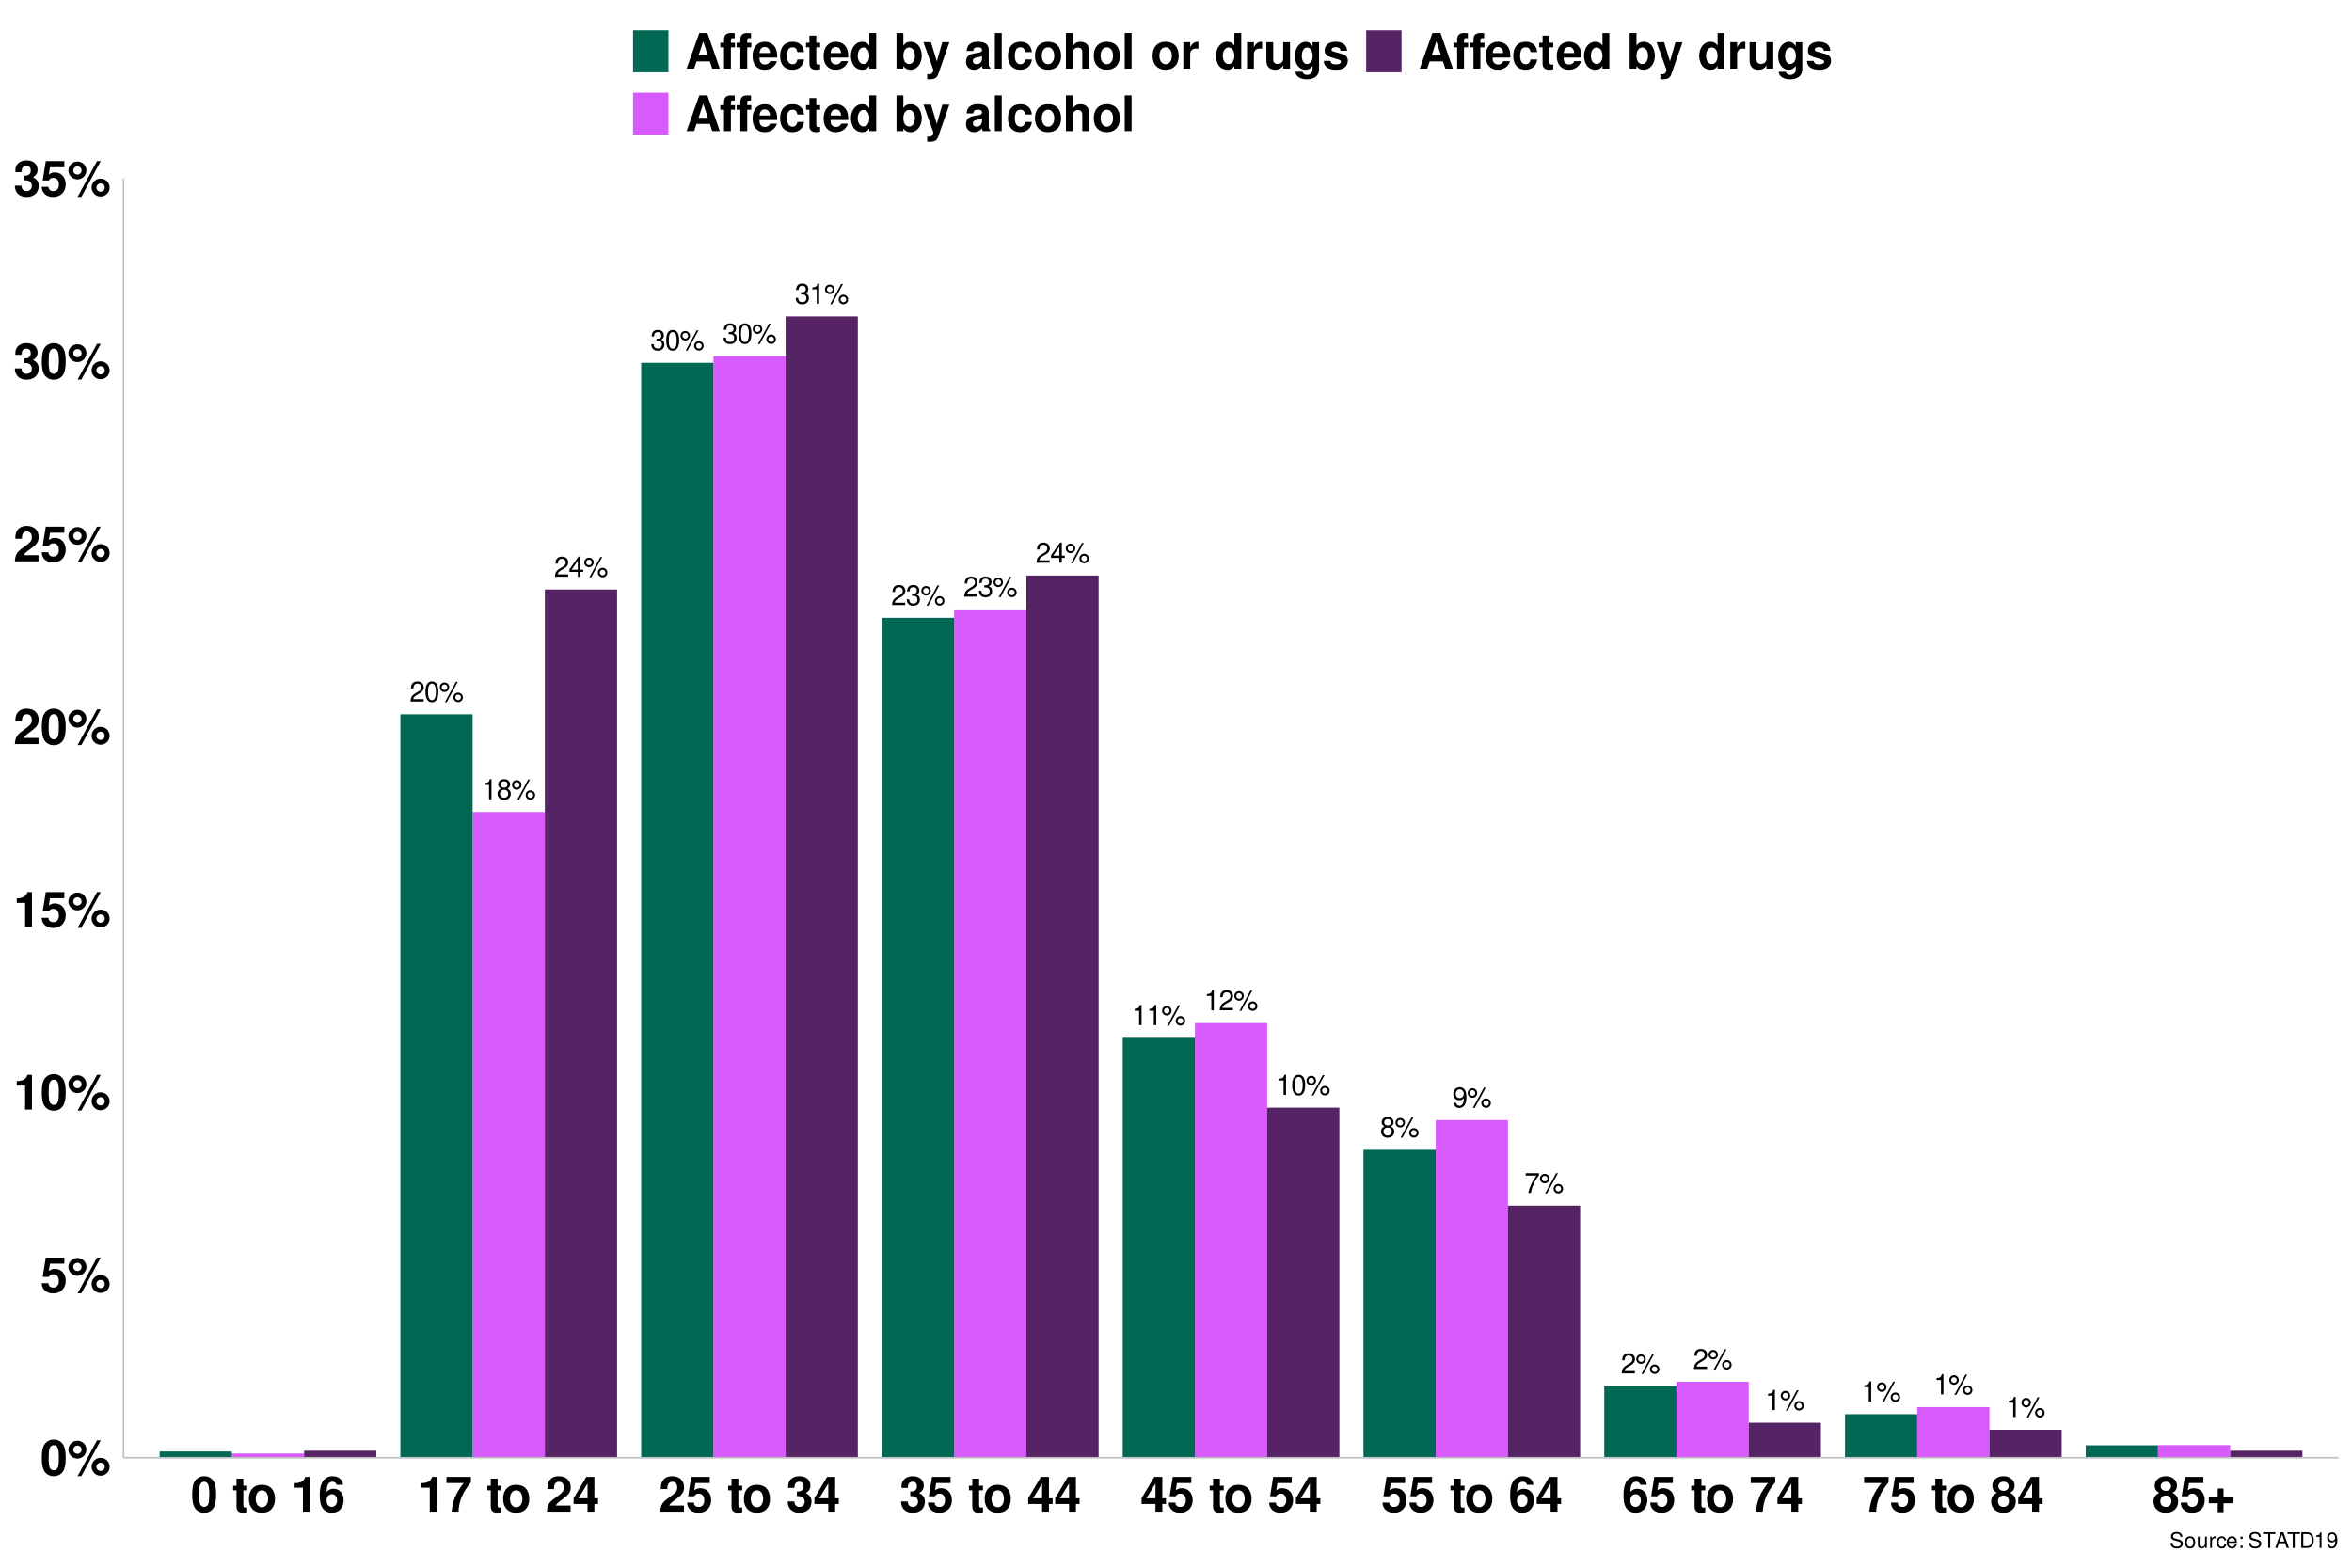 <?xml version="1.0" encoding="UTF-8"?>
<svg xmlns="http://www.w3.org/2000/svg" xmlns:xlink="http://www.w3.org/1999/xlink" width="960pt" height="640pt" viewBox="0 0 960 640" version="1.1">
<defs>
<g>
<symbol overflow="visible" id="glyph0-0">
<path style="stroke:none;" d=""/>
</symbol>
<symbol overflow="visible" id="glyph0-1">
<path style="stroke:none;" d="M 2.953 -5.859 L 2.953 0 L 3.953 0 L 3.953 -8.219 L 3.281 -8.219 C 2.938 -6.969 2.703 -6.797 1.156 -6.594 L 1.156 -5.859 Z M 2.953 -5.859 "/>
</symbol>
<symbol overflow="visible" id="glyph0-2">
<path style="stroke:none;" d="M 4.453 -4.328 C 5.297 -4.844 5.547 -5.25 5.547 -6.031 C 5.547 -7.328 4.562 -8.219 3.125 -8.219 C 1.703 -8.219 0.703 -7.328 0.703 -6.047 C 0.703 -5.25 0.969 -4.859 1.797 -4.328 C 0.875 -3.875 0.422 -3.203 0.422 -2.281 C 0.422 -0.781 1.531 0.266 3.125 0.266 C 4.719 0.266 5.828 -0.781 5.828 -2.281 C 5.828 -3.203 5.375 -3.875 4.453 -4.328 Z M 3.125 -7.344 C 3.984 -7.344 4.531 -6.828 4.531 -6 C 4.531 -5.234 3.969 -4.719 3.125 -4.719 C 2.281 -4.719 1.734 -5.234 1.734 -6.031 C 1.734 -6.828 2.281 -7.344 3.125 -7.344 Z M 3.125 -3.875 C 4.125 -3.875 4.812 -3.219 4.812 -2.266 C 4.812 -1.281 4.141 -0.625 3.109 -0.625 C 2.125 -0.625 1.438 -1.297 1.438 -2.25 C 1.438 -3.234 2.109 -3.875 3.125 -3.875 Z M 3.125 -3.875 "/>
</symbol>
<symbol overflow="visible" id="glyph0-3">
<path style="stroke:none;" d="M 2.266 -7.797 C 1.188 -7.797 0.328 -6.922 0.328 -5.844 C 0.328 -4.781 1.188 -3.906 2.281 -3.906 C 3.328 -3.906 4.203 -4.781 4.203 -5.828 C 4.203 -6.922 3.359 -7.797 2.266 -7.797 Z M 2.266 -7 C 2.906 -7 3.422 -6.484 3.422 -5.828 C 3.422 -5.203 2.906 -4.703 2.281 -4.703 C 1.641 -4.703 1.109 -5.203 1.109 -5.844 C 1.109 -6.484 1.625 -7 2.266 -7 Z M 6.922 -8.062 L 2.438 0.234 L 3.188 0.234 L 7.672 -8.062 Z M 7.828 -3.656 C 6.75 -3.656 5.891 -2.797 5.891 -1.734 C 5.891 -0.641 6.75 0.219 7.844 0.219 C 8.891 0.219 9.766 -0.641 9.766 -1.703 C 9.766 -2.797 8.922 -3.656 7.828 -3.656 Z M 7.828 -2.859 C 8.469 -2.859 8.984 -2.359 8.984 -1.703 C 8.984 -1.094 8.469 -0.578 7.844 -0.578 C 7.188 -0.578 6.672 -1.094 6.672 -1.734 C 6.672 -2.359 7.188 -2.859 7.828 -2.859 Z M 7.828 -2.859 "/>
</symbol>
<symbol overflow="visible" id="glyph0-4">
<path style="stroke:none;" d="M 5.75 -0.984 L 1.516 -0.984 C 1.609 -1.672 1.984 -2.109 2.969 -2.703 L 4.109 -3.344 C 5.234 -3.969 5.812 -4.812 5.812 -5.828 C 5.812 -6.5 5.547 -7.141 5.062 -7.594 C 4.578 -8.016 4 -8.219 3.234 -8.219 C 2.203 -8.219 1.438 -7.859 1 -7.156 C 0.719 -6.719 0.594 -6.203 0.562 -5.375 L 1.562 -5.375 C 1.609 -5.938 1.672 -6.266 1.812 -6.547 C 2.062 -7.047 2.594 -7.344 3.203 -7.344 C 4.109 -7.344 4.781 -6.688 4.781 -5.797 C 4.781 -5.141 4.406 -4.578 3.703 -4.156 L 2.656 -3.547 C 0.969 -2.578 0.484 -1.812 0.391 -0.016 L 5.75 -0.016 Z M 5.75 -0.984 "/>
</symbol>
<symbol overflow="visible" id="glyph0-5">
<path style="stroke:none;" d="M 3.719 -1.984 L 3.719 0 L 4.719 0 L 4.719 -1.984 L 5.922 -1.984 L 5.922 -2.891 L 4.719 -2.891 L 4.719 -8.219 L 3.984 -8.219 L 0.312 -3.047 L 0.312 -1.984 Z M 3.719 -2.891 L 1.188 -2.891 L 3.719 -6.516 Z M 3.719 -2.891 "/>
</symbol>
<symbol overflow="visible" id="glyph0-6">
<path style="stroke:none;" d="M 3.125 -8.219 C 2.375 -8.219 1.688 -7.891 1.281 -7.328 C 0.75 -6.594 0.484 -5.5 0.484 -3.984 C 0.484 -1.203 1.406 0.266 3.125 0.266 C 4.828 0.266 5.766 -1.203 5.766 -3.906 C 5.766 -5.5 5.516 -6.578 4.984 -7.328 C 4.562 -7.891 3.891 -8.219 3.125 -8.219 Z M 3.125 -7.344 C 4.203 -7.344 4.75 -6.234 4.75 -4 C 4.75 -1.656 4.219 -0.562 3.109 -0.562 C 2.047 -0.562 1.516 -1.703 1.516 -3.969 C 1.516 -6.234 2.047 -7.344 3.125 -7.344 Z M 3.125 -7.344 "/>
</symbol>
<symbol overflow="visible" id="glyph0-7">
<path style="stroke:none;" d="M 2.516 -3.781 L 3.062 -3.781 C 4.156 -3.781 4.734 -3.281 4.734 -2.281 C 4.734 -1.25 4.109 -0.625 3.078 -0.625 C 1.969 -0.625 1.438 -1.188 1.359 -2.391 L 0.359 -2.391 C 0.406 -1.734 0.516 -1.297 0.719 -0.938 C 1.141 -0.141 1.922 0.266 3.031 0.266 C 4.688 0.266 5.75 -0.734 5.75 -2.297 C 5.75 -3.344 5.359 -3.906 4.391 -4.25 C 5.141 -4.562 5.516 -5.125 5.516 -5.953 C 5.516 -7.375 4.594 -8.219 3.062 -8.219 C 1.438 -8.219 0.562 -7.312 0.531 -5.578 L 1.531 -5.578 C 1.547 -6.078 1.594 -6.359 1.719 -6.609 C 1.938 -7.078 2.453 -7.344 3.078 -7.344 C 3.953 -7.344 4.5 -6.812 4.5 -5.922 C 4.5 -5.344 4.281 -5 3.844 -4.797 C 3.578 -4.688 3.203 -4.641 2.516 -4.625 Z M 2.516 -3.781 "/>
</symbol>
<symbol overflow="visible" id="glyph0-8">
<path style="stroke:none;" d="M 0.609 -1.875 C 0.797 -0.531 1.656 0.266 2.891 0.266 C 3.781 0.266 4.578 -0.172 5.062 -0.906 C 5.562 -1.719 5.797 -2.719 5.797 -4.203 C 5.797 -5.594 5.578 -6.469 5.109 -7.203 C 4.656 -7.875 3.953 -8.219 3.078 -8.219 C 1.531 -8.219 0.438 -7.078 0.438 -5.484 C 0.438 -3.969 1.453 -2.906 2.906 -2.906 C 3.672 -2.906 4.25 -3.172 4.75 -3.797 C 4.75 -1.75 4.109 -0.625 2.953 -0.625 C 2.25 -0.625 1.766 -1.078 1.609 -1.875 Z M 3.062 -7.344 C 4 -7.344 4.703 -6.562 4.703 -5.5 C 4.703 -4.5 4.016 -3.781 3.031 -3.781 C 2.062 -3.781 1.453 -4.469 1.453 -5.562 C 1.453 -6.594 2.125 -7.344 3.062 -7.344 Z M 3.062 -7.344 "/>
</symbol>
<symbol overflow="visible" id="glyph0-9">
<path style="stroke:none;" d="M 5.922 -8.062 L 0.516 -8.062 L 0.516 -7.078 L 4.875 -7.078 C 2.953 -4.328 2.172 -2.656 1.562 0 L 2.641 0 C 3.078 -2.578 4.094 -4.797 5.922 -7.219 Z M 5.922 -8.062 "/>
</symbol>
<symbol overflow="visible" id="glyph1-0">
<path style="stroke:none;" d=""/>
</symbol>
<symbol overflow="visible" id="glyph1-1">
<path style="stroke:none;" d="M 5.453 -14.484 C 3.938 -14.484 2.641 -13.844 1.781 -12.656 C 0.953 -11.562 0.578 -9.766 0.578 -7 C 0.578 -4.484 0.906 -2.719 1.578 -1.641 C 2.422 -0.281 3.797 0.453 5.453 0.453 C 7 0.453 8.266 -0.156 9.141 -1.344 C 9.938 -2.438 10.344 -4.266 10.344 -6.922 C 10.344 -9.516 10.016 -11.281 9.344 -12.375 C 8.5 -13.734 7.125 -14.484 5.453 -14.484 Z M 5.453 -12.219 C 6.188 -12.219 6.766 -11.812 7.094 -11.078 C 7.375 -10.484 7.547 -8.938 7.547 -6.984 C 7.547 -5.375 7.406 -3.812 7.188 -3.234 C 6.859 -2.406 6.266 -1.938 5.453 -1.938 C 4.719 -1.938 4.156 -2.312 3.812 -3.047 C 3.547 -3.641 3.375 -5.125 3.375 -7.016 C 3.375 -8.703 3.516 -10.297 3.734 -10.875 C 4.047 -11.734 4.656 -12.219 5.453 -12.219 Z M 5.453 -12.219 "/>
</symbol>
<symbol overflow="visible" id="glyph1-2">
<path style="stroke:none;" d="M 4.125 -14.016 C 2.094 -14.016 0.438 -12.375 0.438 -10.375 C 0.438 -8.375 2.094 -6.734 4.125 -6.734 C 6.141 -6.734 7.797 -8.359 7.797 -10.344 C 7.797 -12.406 6.188 -14.016 4.125 -14.016 Z M 4.125 -12.047 C 5.078 -12.047 5.812 -11.297 5.812 -10.359 C 5.812 -9.438 5.062 -8.703 4.125 -8.703 C 3.188 -8.703 2.422 -9.438 2.422 -10.375 C 2.422 -11.297 3.188 -12.047 4.125 -12.047 Z M 12.125 -14.188 L 4.203 0.406 L 5.734 0.406 L 13.641 -14.188 Z M 13.578 -7.047 C 11.547 -7.047 9.906 -5.406 9.906 -3.406 C 9.906 -1.375 11.547 0.266 13.578 0.266 C 15.594 0.266 17.266 -1.375 17.266 -3.344 C 17.266 -5.422 15.641 -7.047 13.578 -7.047 Z M 13.578 -5.062 C 14.547 -5.062 15.281 -4.312 15.281 -3.359 C 15.281 -2.453 14.5 -1.703 13.578 -1.703 C 12.641 -1.703 11.875 -2.453 11.875 -3.375 C 11.875 -4.297 12.641 -5.062 13.578 -5.062 Z M 13.578 -5.062 "/>
</symbol>
<symbol overflow="visible" id="glyph1-3">
<path style="stroke:none;" d="M 9.781 -14.188 L 2.203 -14.188 L 0.938 -6.281 L 3.453 -6.281 C 3.766 -6.984 4.406 -7.359 5.266 -7.359 C 6.688 -7.359 7.547 -6.344 7.547 -4.625 C 7.547 -2.953 6.688 -1.938 5.266 -1.938 C 4.047 -1.938 3.359 -2.562 3.297 -3.703 L 0.547 -3.703 C 0.578 -1.219 2.453 0.453 5.219 0.453 C 8.266 0.453 10.344 -1.625 10.344 -4.688 C 10.344 -7.594 8.547 -9.578 5.922 -9.578 C 4.984 -9.578 4.281 -9.344 3.453 -8.719 L 3.922 -11.688 L 9.781 -11.688 Z M 9.781 -14.188 "/>
</symbol>
<symbol overflow="visible" id="glyph1-4">
<path style="stroke:none;" d="M 4.766 -9.781 L 4.766 0 L 7.562 0 L 7.562 -14.188 L 5.703 -14.188 C 5.266 -12.5 3.797 -11.641 1.359 -11.641 L 1.359 -9.781 Z M 4.766 -9.781 "/>
</symbol>
<symbol overflow="visible" id="glyph1-5">
<path style="stroke:none;" d="M 10.234 -2.5 L 4.219 -2.5 C 4.594 -3.266 5.047 -3.688 7.125 -5.188 C 9.578 -6.984 10.297 -8.047 10.297 -9.984 C 10.297 -12.719 8.406 -14.484 5.438 -14.484 C 2.5 -14.484 0.781 -12.734 0.781 -9.734 L 0.781 -9.234 L 3.484 -9.234 L 3.484 -9.703 C 3.484 -11.281 4.219 -12.203 5.5 -12.203 C 6.734 -12.203 7.5 -11.344 7.5 -9.922 C 7.5 -8.344 7.016 -7.766 3.859 -5.516 C 1.453 -3.875 0.719 -2.641 0.594 0 L 10.234 0 Z M 10.234 -2.5 "/>
</symbol>
<symbol overflow="visible" id="glyph1-6">
<path style="stroke:none;" d="M 4.344 -6.344 C 5.422 -6.344 5.484 -6.344 5.984 -6.203 C 6.922 -5.938 7.516 -5.125 7.516 -4.078 C 7.516 -2.812 6.641 -1.938 5.422 -1.938 C 4.094 -1.938 3.375 -2.703 3.297 -4.156 L 0.578 -4.156 C 0.594 -1.312 2.438 0.453 5.359 0.453 C 8.375 0.453 10.312 -1.312 10.312 -4.078 C 10.312 -5.734 9.594 -6.812 8 -7.594 C 9.297 -8.422 9.859 -9.312 9.859 -10.625 C 9.859 -12.984 8.094 -14.484 5.359 -14.484 C 3.297 -14.484 1.719 -13.578 1.094 -12.047 C 0.844 -11.359 0.766 -10.906 0.766 -9.719 L 3.359 -9.719 C 3.375 -10.484 3.438 -10.859 3.578 -11.219 C 3.844 -11.844 4.484 -12.219 5.297 -12.219 C 6.422 -12.219 7.062 -11.547 7.062 -10.359 C 7.062 -8.922 6.234 -8.219 4.578 -8.219 L 4.344 -8.219 Z M 4.344 -6.344 "/>
</symbol>
<symbol overflow="visible" id="glyph1-7">
<path style="stroke:none;" d=""/>
</symbol>
<symbol overflow="visible" id="glyph1-8">
<path style="stroke:none;" d="M 6.016 -10.578 L 4.453 -10.578 L 4.453 -13.484 L 1.656 -13.484 L 1.656 -10.578 L 0.281 -10.578 L 0.281 -8.719 L 1.656 -8.719 L 1.656 -2.078 C 1.656 -0.375 2.562 0.453 4.406 0.453 C 5.047 0.453 5.5 0.406 6.016 0.234 L 6.016 -1.719 C 5.734 -1.688 5.594 -1.656 5.375 -1.656 C 4.641 -1.656 4.453 -1.875 4.453 -2.844 L 4.453 -8.719 L 6.016 -8.719 Z M 6.016 -10.578 "/>
</symbol>
<symbol overflow="visible" id="glyph1-9">
<path style="stroke:none;" d="M 6.016 -10.984 C 2.719 -10.984 0.703 -8.797 0.703 -5.266 C 0.703 -1.703 2.719 0.453 6.047 0.453 C 9.344 0.453 11.375 -1.703 11.375 -5.188 C 11.375 -8.844 9.406 -10.984 6.016 -10.984 Z M 6.047 -8.719 C 7.578 -8.719 8.578 -7.344 8.578 -5.219 C 8.578 -3.203 7.547 -1.797 6.047 -1.797 C 4.516 -1.797 3.5 -3.188 3.5 -5.266 C 3.5 -7.344 4.516 -8.719 6.047 -8.719 Z M 6.047 -8.719 "/>
</symbol>
<symbol overflow="visible" id="glyph1-10">
<path style="stroke:none;" d="M 10.141 -10.953 C 10 -11.875 9.812 -12.344 9.453 -12.859 C 8.719 -13.875 7.422 -14.484 5.875 -14.484 C 4.125 -14.484 2.688 -13.703 1.812 -12.281 C 0.984 -10.906 0.641 -9.312 0.641 -6.734 C 0.641 -4.297 0.938 -2.781 1.656 -1.641 C 2.484 -0.312 3.953 0.453 5.641 0.453 C 8.453 0.453 10.375 -1.641 10.375 -4.734 C 10.375 -7.453 8.703 -9.344 6.266 -9.344 C 5.094 -9.344 4.312 -9 3.438 -8.078 L 3.453 -8.375 C 3.5 -9.703 3.562 -10.125 3.766 -10.656 C 4.141 -11.703 4.812 -12.219 5.797 -12.219 C 6.703 -12.219 7.188 -11.859 7.547 -10.953 Z M 5.562 -7.125 C 6.875 -7.125 7.719 -6.125 7.719 -4.547 C 7.719 -3.047 6.797 -1.938 5.562 -1.938 C 4.281 -1.938 3.406 -2.984 3.406 -4.5 C 3.406 -6.047 4.281 -7.125 5.562 -7.125 Z M 5.562 -7.125 "/>
</symbol>
<symbol overflow="visible" id="glyph1-11">
<path style="stroke:none;" d="M 10.562 -14.188 L 0.578 -14.188 L 0.578 -11.688 L 7.641 -11.688 C 6.781 -10.766 5.078 -8.188 4.516 -6.938 C 3.547 -4.875 3.047 -3.016 2.656 0 L 5.484 0 C 5.734 -4.484 7.203 -7.922 10.562 -11.984 Z M 10.562 -14.188 "/>
</symbol>
<symbol overflow="visible" id="glyph1-12">
<path style="stroke:none;" d="M 10.438 -5.453 L 8.953 -5.453 L 8.953 -14.188 L 5.656 -14.188 L 0.484 -5.5 L 0.484 -3.141 L 6.156 -3.141 L 6.156 0 L 8.953 0 L 8.953 -3.141 L 10.438 -3.141 Z M 6.156 -5.453 L 2.453 -5.453 L 6.156 -11.516 Z M 6.156 -5.453 "/>
</symbol>
<symbol overflow="visible" id="glyph1-13">
<path style="stroke:none;" d="M 8.188 -7.719 C 8.656 -7.984 8.875 -8.125 9.094 -8.312 C 9.688 -8.859 10.016 -9.719 10.016 -10.641 C 10.016 -12.859 8.094 -14.484 5.484 -14.484 C 2.844 -14.484 0.922 -12.859 0.922 -10.625 C 0.922 -9.266 1.484 -8.406 2.766 -7.719 C 1.125 -6.812 0.438 -5.766 0.438 -4.078 C 0.438 -1.406 2.5 0.453 5.484 0.453 C 8.438 0.453 10.5 -1.406 10.5 -4.078 C 10.5 -5.766 9.812 -6.812 8.188 -7.719 Z M 5.5 -12.219 C 6.734 -12.219 7.594 -11.453 7.594 -10.359 C 7.594 -9.281 6.719 -8.5 5.5 -8.5 C 4.234 -8.5 3.375 -9.266 3.375 -10.375 C 3.375 -11.453 4.234 -12.219 5.5 -12.219 Z M 5.453 -6.594 C 6.844 -6.594 7.703 -5.688 7.703 -4.203 C 7.703 -2.844 6.812 -1.938 5.453 -1.938 C 4.094 -1.938 3.234 -2.844 3.234 -4.234 C 3.234 -5.688 4.094 -6.594 5.453 -6.594 Z M 5.453 -6.594 "/>
</symbol>
<symbol overflow="visible" id="glyph1-14">
<path style="stroke:none;" d="M 10.656 -5.812 L 7.016 -5.812 L 7.016 -9.453 L 4.641 -9.453 L 4.641 -5.812 L 1 -5.812 L 1 -3.438 L 4.641 -3.438 L 4.641 0.203 L 7.016 0.203 L 7.016 -3.438 L 10.656 -3.438 Z M 10.656 -5.812 "/>
</symbol>
<symbol overflow="visible" id="glyph1-15">
<path style="stroke:none;" d="M 10.016 -2.938 L 10.984 0 L 14.062 0 L 9.016 -14.578 L 5.703 -14.578 L 0.516 0 L 3.578 0 L 4.562 -2.938 Z M 9.203 -5.438 L 5.406 -5.438 L 7.297 -11.141 Z M 9.203 -5.438 "/>
</symbol>
<symbol overflow="visible" id="glyph1-16">
<path style="stroke:none;" d="M 6.266 -10.578 L 4.594 -10.578 L 4.594 -11.641 C 4.594 -12.203 4.844 -12.484 5.359 -12.484 C 5.625 -12.484 5.875 -12.453 6.156 -12.422 L 6.156 -14.516 C 5.562 -14.562 4.984 -14.578 4.562 -14.578 C 2.703 -14.578 1.797 -13.703 1.797 -11.875 L 1.797 -10.578 L 0.281 -10.578 L 0.281 -8.719 L 1.797 -8.719 L 1.797 0 L 4.594 0 L 4.594 -8.719 L 6.266 -8.719 Z M 12.922 -10.578 L 11.266 -10.578 L 11.266 -11.641 C 11.266 -12.203 11.5 -12.484 12.016 -12.484 C 12.281 -12.484 12.547 -12.453 12.812 -12.422 L 12.812 -14.516 C 12.219 -14.562 11.641 -14.578 11.219 -14.578 C 9.359 -14.578 8.453 -13.703 8.453 -11.875 L 8.453 -10.578 L 6.938 -10.578 L 6.938 -8.719 L 8.453 -8.719 L 8.453 0 L 11.266 0 L 11.266 -8.719 L 12.922 -8.719 Z M 12.922 -10.578 "/>
</symbol>
<symbol overflow="visible" id="glyph1-17">
<path style="stroke:none;" d="M 10.484 -4.516 C 10.5 -4.766 10.5 -4.859 10.5 -5 C 10.5 -6.078 10.344 -7.078 10.078 -7.844 C 9.359 -9.797 7.625 -10.984 5.438 -10.984 C 2.344 -10.984 0.438 -8.734 0.438 -5.125 C 0.438 -1.656 2.312 0.453 5.375 0.453 C 7.797 0.453 9.766 -0.906 10.375 -3.047 L 7.625 -3.047 C 7.281 -2.188 6.5 -1.688 5.484 -1.688 C 4.688 -1.688 4.047 -2.016 3.641 -2.625 C 3.375 -3.016 3.281 -3.5 3.234 -4.516 Z M 3.281 -6.375 C 3.453 -8.047 4.156 -8.844 5.406 -8.844 C 6.688 -8.844 7.438 -7.984 7.578 -6.375 Z M 3.281 -6.375 "/>
</symbol>
<symbol overflow="visible" id="glyph1-18">
<path style="stroke:none;" d="M 10.438 -6.766 C 10.234 -9.406 8.5 -10.984 5.781 -10.984 C 2.547 -10.984 0.688 -8.859 0.688 -5.188 C 0.688 -1.625 2.547 0.453 5.734 0.453 C 8.359 0.453 10.188 -1.156 10.438 -3.734 L 7.766 -3.734 C 7.422 -2.344 6.859 -1.797 5.734 -1.797 C 4.312 -1.797 3.484 -3.062 3.484 -5.188 C 3.484 -6.219 3.688 -7.156 4.016 -7.797 C 4.344 -8.406 4.953 -8.719 5.766 -8.719 C 6.906 -8.719 7.438 -8.188 7.766 -6.766 Z M 10.438 -6.766 "/>
</symbol>
<symbol overflow="visible" id="glyph1-19">
<path style="stroke:none;" d="M 8.094 0 L 10.906 0 L 10.906 -14.578 L 8.094 -14.578 L 8.094 -9.406 C 7.406 -10.484 6.484 -10.984 5.125 -10.984 C 2.547 -10.984 0.578 -8.5 0.578 -5.234 C 0.578 -3.781 1.016 -2.297 1.734 -1.266 C 2.484 -0.203 3.797 0.453 5.125 0.453 C 6.484 0.453 7.406 -0.016 8.094 -1.094 Z M 5.734 -8.641 C 7.156 -8.641 8.094 -7.281 8.094 -5.203 C 8.094 -3.234 7.141 -1.875 5.734 -1.875 C 4.344 -1.875 3.375 -3.266 3.375 -5.234 C 3.375 -7.266 4.344 -8.641 5.734 -8.641 Z M 5.734 -8.641 "/>
</symbol>
<symbol overflow="visible" id="glyph1-20">
<path style="stroke:none;" d="M 1.188 -14.578 L 1.188 0 L 3.984 0 L 3.984 -1.094 C 4.656 -0.047 5.594 0.453 6.953 0.453 C 9.547 0.453 11.5 -2 11.5 -5.266 C 11.5 -6.719 11.062 -8.203 10.344 -9.234 C 9.594 -10.297 8.281 -10.984 6.953 -10.984 C 5.594 -10.984 4.656 -10.484 3.984 -9.406 L 3.984 -14.578 Z M 6.344 -8.641 C 7.719 -8.641 8.703 -7.234 8.703 -5.234 C 8.703 -3.266 7.734 -1.875 6.344 -1.875 C 4.922 -1.875 3.984 -3.219 3.984 -5.297 C 3.984 -7.281 4.938 -8.641 6.344 -8.641 Z M 6.344 -8.641 "/>
</symbol>
<symbol overflow="visible" id="glyph1-21">
<path style="stroke:none;" d="M 7.875 -10.797 L 5.641 -2.938 L 3.266 -10.797 L 0.188 -10.797 L 4.203 0.438 C 4.203 1.562 3.5 2.312 2.453 2.312 C 2.234 2.312 2.062 2.281 1.719 2.203 L 1.719 4.297 C 2.141 4.359 2.375 4.375 2.719 4.375 C 3.438 4.375 4.234 4.234 4.734 4.047 C 5.516 3.719 5.859 3.281 6.312 1.984 L 10.766 -10.797 Z M 7.875 -10.797 "/>
</symbol>
<symbol overflow="visible" id="glyph1-22">
<path style="stroke:none;" d="M 10.484 -0.344 C 10 -0.797 9.844 -1.125 9.844 -1.656 L 9.844 -7.656 C 9.844 -9.859 8.344 -10.984 5.422 -10.984 C 2.5 -10.984 0.984 -9.734 0.797 -7.234 L 3.5 -7.234 C 3.641 -8.359 4.094 -8.719 5.484 -8.719 C 6.562 -8.719 7.094 -8.359 7.094 -7.641 C 7.094 -7.281 6.922 -6.984 6.625 -6.797 C 6.234 -6.594 6.234 -6.594 4.859 -6.375 L 3.734 -6.188 C 1.594 -5.812 0.562 -4.719 0.562 -2.781 C 0.562 -0.844 1.859 0.453 3.844 0.453 C 5.047 0.453 6.125 -0.047 7.125 -1.078 C 7.125 -0.516 7.188 -0.312 7.438 0 L 10.484 0 Z M 7.094 -4.344 C 7.094 -2.719 6.297 -1.797 4.875 -1.797 C 3.938 -1.797 3.359 -2.297 3.359 -3.094 C 3.359 -3.938 3.797 -4.344 4.953 -4.578 L 5.922 -4.766 C 6.656 -4.906 6.781 -4.938 7.094 -5.094 Z M 7.094 -4.344 "/>
</symbol>
<symbol overflow="visible" id="glyph1-23">
<path style="stroke:none;" d="M 4.141 -14.578 L 1.344 -14.578 L 1.344 0 L 4.141 0 Z M 4.141 -14.578 "/>
</symbol>
<symbol overflow="visible" id="glyph1-24">
<path style="stroke:none;" d="M 1.344 -14.578 L 1.344 0 L 4.141 0 L 4.141 -6.484 C 4.141 -7.719 5.047 -8.594 6.297 -8.594 C 6.922 -8.594 7.375 -8.375 7.703 -7.938 C 7.953 -7.578 8.016 -7.281 8.016 -6.594 L 8.016 0 L 10.812 0 L 10.812 -7.234 C 10.812 -8.578 10.453 -9.547 9.719 -10.156 C 9.094 -10.688 8.203 -10.984 7.297 -10.984 C 5.922 -10.984 4.922 -10.438 4.141 -9.234 L 4.141 -14.578 Z M 1.344 -14.578 "/>
</symbol>
<symbol overflow="visible" id="glyph1-25">
<path style="stroke:none;" d="M 1.266 -10.797 L 1.266 0 L 4.062 0 L 4.062 -5.734 C 4.062 -7.375 4.875 -8.203 6.516 -8.203 C 6.812 -8.203 7.016 -8.188 7.406 -8.125 L 7.406 -10.953 C 7.234 -10.984 7.188 -10.984 7.062 -10.984 C 5.781 -10.984 4.688 -10.141 4.062 -8.688 L 4.062 -10.797 Z M 1.266 -10.797 "/>
</symbol>
<symbol overflow="visible" id="glyph1-26">
<path style="stroke:none;" d="M 10.812 0 L 10.812 -10.797 L 8.016 -10.797 L 8.016 -4.047 C 8.016 -2.766 7.141 -1.922 5.766 -1.922 C 4.562 -1.922 3.953 -2.562 3.953 -3.859 L 3.953 -10.797 L 1.156 -10.797 L 1.156 -3.281 C 1.156 -0.875 2.453 0.453 4.781 0.453 C 6.234 0.453 7.219 -0.062 8.016 -1.281 L 8.016 0 Z M 10.812 0 "/>
</symbol>
<symbol overflow="visible" id="glyph1-27">
<path style="stroke:none;" d="M 8 -10.797 L 8 -9.141 C 7.219 -10.406 6.359 -10.984 5.219 -10.984 C 4.266 -10.984 3.203 -10.5 2.453 -9.719 C 1.375 -8.594 0.812 -7.047 0.812 -5.141 C 0.812 -1.812 2.578 0.453 5.156 0.453 C 6.312 0.453 7.016 0.078 8 -1.094 L 8 0.359 C 8 1.656 7.078 2.562 5.766 2.562 C 4.766 2.562 4.141 2.125 3.922 1.297 L 1.047 1.297 C 1.062 2.141 1.359 2.719 2.094 3.312 C 2.953 4.016 4.141 4.359 5.656 4.359 C 8.781 4.359 10.656 2.859 10.656 0.359 L 10.656 -10.797 Z M 5.734 -8.641 C 7.062 -8.641 8.047 -7.188 8.047 -5.188 C 8.047 -3.219 7.094 -1.875 5.703 -1.875 C 4.484 -1.875 3.625 -3.219 3.625 -5.188 C 3.625 -7.219 4.484 -8.641 5.734 -8.641 Z M 5.734 -8.641 "/>
</symbol>
<symbol overflow="visible" id="glyph1-28">
<path style="stroke:none;" d="M 10.094 -7.312 C 10.062 -9.594 8.297 -10.984 5.406 -10.984 C 2.656 -10.984 0.953 -9.594 0.953 -7.375 C 0.953 -6.656 1.188 -6.047 1.562 -5.625 C 1.938 -5.234 2.281 -5.062 3.312 -4.719 L 6.656 -3.688 C 7.359 -3.453 7.594 -3.234 7.594 -2.797 C 7.594 -2.141 6.812 -1.734 5.516 -1.734 C 4.781 -1.734 4.219 -1.859 3.859 -2.125 C 3.562 -2.344 3.438 -2.562 3.312 -3.141 L 0.578 -3.141 C 0.656 -0.766 2.406 0.453 5.688 0.453 C 7.188 0.453 8.312 0.141 9.125 -0.5 C 9.922 -1.141 10.406 -2.141 10.406 -3.203 C 10.406 -4.594 9.703 -5.5 8.281 -5.922 L 4.734 -6.938 C 3.953 -7.188 3.766 -7.344 3.766 -7.781 C 3.766 -8.375 4.406 -8.781 5.375 -8.781 C 6.719 -8.781 7.375 -8.297 7.406 -7.312 Z M 10.094 -7.312 "/>
</symbol>
<symbol overflow="visible" id="glyph2-0">
<path style="stroke:none;" d=""/>
</symbol>
<symbol overflow="visible" id="glyph2-1">
<path style="stroke:none;" d="M 5.25 -4.531 C 5.25 -4.969 5.219 -5.094 5.078 -5.391 C 4.719 -6.125 3.969 -6.516 2.891 -6.516 C 1.484 -6.516 0.609 -5.797 0.609 -4.641 C 0.609 -3.859 1.031 -3.359 1.875 -3.141 L 3.469 -2.719 C 4.281 -2.5 4.641 -2.188 4.641 -1.688 C 4.641 -1.344 4.453 -0.984 4.188 -0.797 C 3.938 -0.609 3.531 -0.516 3.016 -0.516 C 2.312 -0.516 1.844 -0.688 1.531 -1.062 C 1.297 -1.344 1.188 -1.641 1.203 -2.047 L 0.422 -2.047 C 0.438 -1.453 0.547 -1.062 0.797 -0.719 C 1.234 -0.109 1.984 0.203 2.953 0.203 C 3.719 0.203 4.344 0.031 4.766 -0.297 C 5.188 -0.641 5.469 -1.203 5.469 -1.766 C 5.469 -2.547 4.969 -3.125 4.094 -3.375 L 2.484 -3.797 C 1.719 -4.016 1.438 -4.25 1.438 -4.75 C 1.438 -5.406 2 -5.828 2.875 -5.828 C 3.891 -5.828 4.453 -5.375 4.469 -4.531 Z M 5.25 -4.531 "/>
</symbol>
<symbol overflow="visible" id="glyph2-2">
<path style="stroke:none;" d="M 2.391 -4.734 C 1.094 -4.734 0.312 -3.812 0.312 -2.266 C 0.312 -0.719 1.094 0.203 2.406 0.203 C 3.703 0.203 4.484 -0.719 4.484 -2.234 C 4.484 -3.828 3.734 -4.734 2.391 -4.734 Z M 2.406 -4.062 C 3.234 -4.062 3.719 -3.391 3.719 -2.25 C 3.719 -1.156 3.203 -0.469 2.406 -0.469 C 1.578 -0.469 1.078 -1.156 1.078 -2.266 C 1.078 -3.391 1.578 -4.062 2.406 -4.062 Z M 2.406 -4.062 "/>
</symbol>
<symbol overflow="visible" id="glyph2-3">
<path style="stroke:none;" d="M 4.234 0 L 4.234 -4.609 L 3.516 -4.609 L 3.516 -2 C 3.516 -1.062 3.016 -0.438 2.25 -0.438 C 1.672 -0.438 1.297 -0.797 1.297 -1.344 L 1.297 -4.609 L 0.578 -4.609 L 0.578 -1.062 C 0.578 -0.297 1.141 0.203 2.047 0.203 C 2.719 0.203 3.156 -0.031 3.578 -0.641 L 3.578 0 Z M 4.234 0 "/>
</symbol>
<symbol overflow="visible" id="glyph2-4">
<path style="stroke:none;" d="M 0.609 -4.609 L 0.609 0 L 1.344 0 L 1.344 -2.391 C 1.359 -3.5 1.812 -4 2.828 -3.969 L 2.828 -4.719 C 2.703 -4.734 2.625 -4.734 2.547 -4.734 C 2.062 -4.734 1.703 -4.453 1.281 -3.781 L 1.281 -4.609 Z M 0.609 -4.609 "/>
</symbol>
<symbol overflow="visible" id="glyph2-5">
<path style="stroke:none;" d="M 4.141 -3.062 C 4.109 -3.516 4.016 -3.797 3.828 -4.062 C 3.516 -4.484 2.969 -4.734 2.328 -4.734 C 1.078 -4.734 0.266 -3.75 0.266 -2.219 C 0.266 -0.734 1.062 0.203 2.312 0.203 C 3.406 0.203 4.109 -0.453 4.203 -1.578 L 3.453 -1.578 C 3.328 -0.844 2.953 -0.469 2.328 -0.469 C 1.516 -0.469 1.031 -1.141 1.031 -2.219 C 1.031 -3.375 1.516 -4.062 2.312 -4.062 C 2.922 -4.062 3.312 -3.703 3.406 -3.062 Z M 4.141 -3.062 "/>
</symbol>
<symbol overflow="visible" id="glyph2-6">
<path style="stroke:none;" d="M 4.516 -2.062 C 4.516 -2.766 4.453 -3.188 4.328 -3.531 C 4.031 -4.281 3.328 -4.734 2.469 -4.734 C 1.172 -4.734 0.359 -3.766 0.359 -2.25 C 0.359 -0.719 1.141 0.203 2.453 0.203 C 3.5 0.203 4.234 -0.391 4.422 -1.406 L 3.672 -1.406 C 3.469 -0.797 3.062 -0.469 2.469 -0.469 C 2 -0.469 1.609 -0.688 1.359 -1.078 C 1.188 -1.344 1.125 -1.594 1.125 -2.062 Z M 1.141 -2.656 C 1.203 -3.516 1.719 -4.062 2.453 -4.062 C 3.203 -4.062 3.719 -3.484 3.719 -2.656 Z M 1.141 -2.656 "/>
</symbol>
<symbol overflow="visible" id="glyph2-7">
<path style="stroke:none;" d="M 1.875 -0.922 L 0.969 -0.922 L 0.969 0 L 1.875 0 Z M 1.875 -4.609 L 0.969 -4.609 L 0.969 -3.688 L 1.875 -3.688 Z M 1.875 -4.609 "/>
</symbol>
<symbol overflow="visible" id="glyph2-8">
<path style="stroke:none;" d=""/>
</symbol>
<symbol overflow="visible" id="glyph2-9">
<path style="stroke:none;" d="M 3.109 -5.688 L 5.219 -5.688 L 5.219 -6.406 L 0.188 -6.406 L 0.188 -5.688 L 2.297 -5.688 L 2.297 0 L 3.109 0 Z M 3.109 -5.688 "/>
</symbol>
<symbol overflow="visible" id="glyph2-10">
<path style="stroke:none;" d="M 4.172 -1.922 L 4.828 0 L 5.75 0 L 3.5 -6.406 L 2.438 -6.406 L 0.156 0 L 1.016 0 L 1.703 -1.922 Z M 3.938 -2.609 L 1.906 -2.609 L 2.953 -5.531 Z M 3.938 -2.609 "/>
</symbol>
<symbol overflow="visible" id="glyph2-11">
<path style="stroke:none;" d="M 0.781 0 L 3.25 0 C 4.875 0 5.875 -1.219 5.875 -3.203 C 5.875 -5.203 4.875 -6.406 3.25 -6.406 L 0.781 -6.406 Z M 1.594 -0.719 L 1.594 -5.688 L 3.109 -5.688 C 4.375 -5.688 5.047 -4.844 5.047 -3.203 C 5.047 -1.578 4.375 -0.719 3.109 -0.719 Z M 1.594 -0.719 "/>
</symbol>
<symbol overflow="visible" id="glyph2-12">
<path style="stroke:none;" d="M 2.281 -4.531 L 2.281 0 L 3.047 0 L 3.047 -6.359 L 2.547 -6.359 C 2.266 -5.391 2.094 -5.25 0.891 -5.094 L 0.891 -4.531 Z M 2.281 -4.531 "/>
</symbol>
<symbol overflow="visible" id="glyph2-13">
<path style="stroke:none;" d="M 0.469 -1.453 C 0.609 -0.406 1.281 0.203 2.234 0.203 C 2.922 0.203 3.547 -0.125 3.922 -0.703 C 4.297 -1.328 4.484 -2.109 4.484 -3.25 C 4.484 -4.328 4.312 -5 3.953 -5.562 C 3.609 -6.094 3.062 -6.359 2.375 -6.359 C 1.188 -6.359 0.328 -5.469 0.328 -4.234 C 0.328 -3.062 1.125 -2.25 2.25 -2.25 C 2.844 -2.25 3.281 -2.453 3.672 -2.938 C 3.672 -1.359 3.172 -0.484 2.281 -0.484 C 1.734 -0.484 1.359 -0.828 1.234 -1.453 Z M 2.359 -5.688 C 3.094 -5.688 3.641 -5.078 3.641 -4.25 C 3.641 -3.469 3.109 -2.922 2.344 -2.922 C 1.594 -2.922 1.125 -3.453 1.125 -4.297 C 1.125 -5.109 1.641 -5.688 2.359 -5.688 Z M 2.359 -5.688 "/>
</symbol>
</g>
<clipPath id="clip1">
  <path d="M 94 593 L 125 593 L 125 595.109 L 94 595.109 Z M 94 593 "/>
</clipPath>
<clipPath id="clip2">
  <path d="M 124 592 L 154 592 L 154 595.109 L 124 595.109 Z M 124 592 "/>
</clipPath>
<clipPath id="clip3">
  <path d="M 65 592 L 95 592 L 95 595.109 L 65 595.109 Z M 65 592 "/>
</clipPath>
<clipPath id="clip4">
  <path d="M 192 331 L 223 331 L 223 595.109 L 192 595.109 Z M 192 331 "/>
</clipPath>
<clipPath id="clip5">
  <path d="M 222 240 L 252 240 L 252 595.109 L 222 595.109 Z M 222 240 "/>
</clipPath>
<clipPath id="clip6">
  <path d="M 163 291 L 193 291 L 193 595.109 L 163 595.109 Z M 163 291 "/>
</clipPath>
<clipPath id="clip7">
  <path d="M 291 145 L 321 145 L 321 595.109 L 291 595.109 Z M 291 145 "/>
</clipPath>
<clipPath id="clip8">
  <path d="M 320 129 L 351 129 L 351 595.109 L 320 595.109 Z M 320 129 "/>
</clipPath>
<clipPath id="clip9">
  <path d="M 261 148 L 292 148 L 292 595.109 L 261 595.109 Z M 261 148 "/>
</clipPath>
<clipPath id="clip10">
  <path d="M 389 248 L 419 248 L 419 595.109 L 389 595.109 Z M 389 248 "/>
</clipPath>
<clipPath id="clip11">
  <path d="M 418 234 L 449 234 L 449 595.109 L 418 595.109 Z M 418 234 "/>
</clipPath>
<clipPath id="clip12">
  <path d="M 359 252 L 390 252 L 390 595.109 L 359 595.109 Z M 359 252 "/>
</clipPath>
<clipPath id="clip13">
  <path d="M 487 417 L 518 417 L 518 595.109 L 487 595.109 Z M 487 417 "/>
</clipPath>
<clipPath id="clip14">
  <path d="M 517 452 L 547 452 L 547 595.109 L 517 595.109 Z M 517 452 "/>
</clipPath>
<clipPath id="clip15">
  <path d="M 458 423 L 488 423 L 488 595.109 L 458 595.109 Z M 458 423 "/>
</clipPath>
<clipPath id="clip16">
  <path d="M 585 457 L 616 457 L 616 595.109 L 585 595.109 Z M 585 457 "/>
</clipPath>
<clipPath id="clip17">
  <path d="M 615 492 L 645 492 L 645 595.109 L 615 595.109 Z M 615 492 "/>
</clipPath>
<clipPath id="clip18">
  <path d="M 556 469 L 586 469 L 586 595.109 L 556 595.109 Z M 556 469 "/>
</clipPath>
<clipPath id="clip19">
  <path d="M 684 564 L 714 564 L 714 595.109 L 684 595.109 Z M 684 564 "/>
</clipPath>
<clipPath id="clip20">
  <path d="M 713 580 L 744 580 L 744 595.109 L 713 595.109 Z M 713 580 "/>
</clipPath>
<clipPath id="clip21">
  <path d="M 654 565 L 685 565 L 685 595.109 L 654 595.109 Z M 654 565 "/>
</clipPath>
<clipPath id="clip22">
  <path d="M 782 574 L 813 574 L 813 595.109 L 782 595.109 Z M 782 574 "/>
</clipPath>
<clipPath id="clip23">
  <path d="M 812 583 L 842 583 L 842 595.109 L 812 595.109 Z M 812 583 "/>
</clipPath>
<clipPath id="clip24">
  <path d="M 753 577 L 783 577 L 783 595.109 L 753 595.109 Z M 753 577 "/>
</clipPath>
<clipPath id="clip25">
  <path d="M 880 589 L 911 589 L 911 595.109 L 880 595.109 Z M 880 589 "/>
</clipPath>
<clipPath id="clip26">
  <path d="M 910 592 L 940 592 L 940 595.109 L 910 595.109 Z M 910 592 "/>
</clipPath>
<clipPath id="clip27">
  <path d="M 851 590 L 881 590 L 881 595.109 L 851 595.109 Z M 851 590 "/>
</clipPath>
</defs>
<g id="surface88">
<rect x="0" y="0" width="960" height="640" style="fill:rgb(100%,100%,100%);fill-opacity:1;stroke:none;"/>
<rect x="0" y="0" width="960" height="640" style="fill:rgb(100%,100%,100%);fill-opacity:1;stroke:none;"/>
<path style="fill:none;stroke-width:1.067;stroke-linecap:round;stroke-linejoin:round;stroke:rgb(100%,100%,100%);stroke-opacity:1;stroke-miterlimit:10;" d="M 0 640 L 960 640 L 960 0 L 0 0 Z M 0 640 "/>
<g clip-path="url(#clip1)" clip-rule="nonzero">
<path style=" stroke:none;fill-rule:nonzero;fill:rgb(83.922%,35.294%,98.824%);fill-opacity:1;" d="M 94.633 595.109 L 124.113 595.109 L 124.113 593.387 L 94.633 593.387 Z M 94.633 595.109 "/>
</g>
<g clip-path="url(#clip2)" clip-rule="nonzero">
<path style=" stroke:none;fill-rule:nonzero;fill:rgb(33.725%,14.118%,39.608%);fill-opacity:1;" d="M 124.117 595.109 L 153.598 595.109 L 153.598 592.25 L 124.117 592.25 Z M 124.117 595.109 "/>
</g>
<g clip-path="url(#clip3)" clip-rule="nonzero">
<path style=" stroke:none;fill-rule:nonzero;fill:rgb(0%,40.784%,32.549%);fill-opacity:1;" d="M 65.152 595.109 L 94.633 595.109 L 94.633 592.57 L 65.152 592.57 Z M 65.152 595.109 "/>
</g>
<g clip-path="url(#clip4)" clip-rule="nonzero">
<path style=" stroke:none;fill-rule:nonzero;fill:rgb(83.922%,35.294%,98.824%);fill-opacity:1;" d="M 192.906 595.109 L 222.387 595.109 L 222.387 331.496 L 192.906 331.496 Z M 192.906 595.109 "/>
</g>
<g clip-path="url(#clip5)" clip-rule="nonzero">
<path style=" stroke:none;fill-rule:nonzero;fill:rgb(33.725%,14.118%,39.608%);fill-opacity:1;" d="M 222.387 595.109 L 251.867 595.109 L 251.867 240.664 L 222.387 240.664 Z M 222.387 595.109 "/>
</g>
<g clip-path="url(#clip6)" clip-rule="nonzero">
<path style=" stroke:none;fill-rule:nonzero;fill:rgb(0%,40.784%,32.549%);fill-opacity:1;" d="M 163.426 595.109 L 192.906 595.109 L 192.906 291.609 L 163.426 291.609 Z M 163.426 595.109 "/>
</g>
<g clip-path="url(#clip7)" clip-rule="nonzero">
<path style=" stroke:none;fill-rule:nonzero;fill:rgb(83.922%,35.294%,98.824%);fill-opacity:1;" d="M 291.18 595.109 L 320.66 595.109 L 320.66 145.414 L 291.18 145.414 Z M 291.18 595.109 "/>
</g>
<g clip-path="url(#clip8)" clip-rule="nonzero">
<path style=" stroke:none;fill-rule:nonzero;fill:rgb(33.725%,14.118%,39.608%);fill-opacity:1;" d="M 320.66 595.109 L 350.141 595.109 L 350.141 129.188 L 320.66 129.188 Z M 320.66 595.109 "/>
</g>
<g clip-path="url(#clip9)" clip-rule="nonzero">
<path style=" stroke:none;fill-rule:nonzero;fill:rgb(0%,40.784%,32.549%);fill-opacity:1;" d="M 261.699 595.109 L 291.18 595.109 L 291.18 148.117 L 261.699 148.117 Z M 261.699 595.109 "/>
</g>
<g clip-path="url(#clip10)" clip-rule="nonzero">
<path style=" stroke:none;fill-rule:nonzero;fill:rgb(83.922%,35.294%,98.824%);fill-opacity:1;" d="M 389.453 595.109 L 418.934 595.109 L 418.934 248.793 L 389.453 248.793 Z M 389.453 595.109 "/>
</g>
<g clip-path="url(#clip11)" clip-rule="nonzero">
<path style=" stroke:none;fill-rule:nonzero;fill:rgb(33.725%,14.118%,39.608%);fill-opacity:1;" d="M 418.934 595.109 L 448.414 595.109 L 448.414 234.949 L 418.934 234.949 Z M 418.934 595.109 "/>
</g>
<g clip-path="url(#clip12)" clip-rule="nonzero">
<path style=" stroke:none;fill-rule:nonzero;fill:rgb(0%,40.784%,32.549%);fill-opacity:1;" d="M 359.969 595.109 L 389.449 595.109 L 389.449 252.246 L 359.969 252.246 Z M 359.969 595.109 "/>
</g>
<g clip-path="url(#clip13)" clip-rule="nonzero">
<path style=" stroke:none;fill-rule:nonzero;fill:rgb(83.922%,35.294%,98.824%);fill-opacity:1;" d="M 487.727 595.109 L 517.207 595.109 L 517.207 417.645 L 487.727 417.645 Z M 487.727 595.109 "/>
</g>
<g clip-path="url(#clip14)" clip-rule="nonzero">
<path style=" stroke:none;fill-rule:nonzero;fill:rgb(33.725%,14.118%,39.608%);fill-opacity:1;" d="M 517.207 595.109 L 546.688 595.109 L 546.688 452.188 L 517.207 452.188 Z M 517.207 595.109 "/>
</g>
<g clip-path="url(#clip15)" clip-rule="nonzero">
<path style=" stroke:none;fill-rule:nonzero;fill:rgb(0%,40.784%,32.549%);fill-opacity:1;" d="M 458.242 595.109 L 487.723 595.109 L 487.723 423.676 L 458.242 423.676 Z M 458.242 595.109 "/>
</g>
<g clip-path="url(#clip16)" clip-rule="nonzero">
<path style=" stroke:none;fill-rule:nonzero;fill:rgb(83.922%,35.294%,98.824%);fill-opacity:1;" d="M 585.996 595.109 L 615.477 595.109 L 615.477 457.273 L 585.996 457.273 Z M 585.996 595.109 "/>
</g>
<g clip-path="url(#clip17)" clip-rule="nonzero">
<path style=" stroke:none;fill-rule:nonzero;fill:rgb(33.725%,14.118%,39.608%);fill-opacity:1;" d="M 615.48 595.109 L 644.961 595.109 L 644.961 492.207 L 615.48 492.207 Z M 615.48 595.109 "/>
</g>
<g clip-path="url(#clip18)" clip-rule="nonzero">
<path style=" stroke:none;fill-rule:nonzero;fill:rgb(0%,40.784%,32.549%);fill-opacity:1;" d="M 556.516 595.109 L 585.996 595.109 L 585.996 469.391 L 556.516 469.391 Z M 556.516 595.109 "/>
</g>
<g clip-path="url(#clip19)" clip-rule="nonzero">
<path style=" stroke:none;fill-rule:nonzero;fill:rgb(83.922%,35.294%,98.824%);fill-opacity:1;" d="M 684.27 595.109 L 713.75 595.109 L 713.75 564.098 L 684.27 564.098 Z M 684.27 595.109 "/>
</g>
<g clip-path="url(#clip20)" clip-rule="nonzero">
<path style=" stroke:none;fill-rule:nonzero;fill:rgb(33.725%,14.118%,39.608%);fill-opacity:1;" d="M 713.754 595.109 L 743.234 595.109 L 743.234 580.816 L 713.754 580.816 Z M 713.754 595.109 "/>
</g>
<g clip-path="url(#clip21)" clip-rule="nonzero">
<path style=" stroke:none;fill-rule:nonzero;fill:rgb(0%,40.784%,32.549%);fill-opacity:1;" d="M 654.789 595.109 L 684.27 595.109 L 684.27 565.902 L 654.789 565.902 Z M 654.789 595.109 "/>
</g>
<g clip-path="url(#clip22)" clip-rule="nonzero">
<path style=" stroke:none;fill-rule:nonzero;fill:rgb(83.922%,35.294%,98.824%);fill-opacity:1;" d="M 782.543 595.109 L 812.023 595.109 L 812.023 574.434 L 782.543 574.434 Z M 782.543 595.109 "/>
</g>
<g clip-path="url(#clip23)" clip-rule="nonzero">
<path style=" stroke:none;fill-rule:nonzero;fill:rgb(33.725%,14.118%,39.608%);fill-opacity:1;" d="M 812.023 595.109 L 841.504 595.109 L 841.504 583.676 L 812.023 583.676 Z M 812.023 595.109 "/>
</g>
<g clip-path="url(#clip24)" clip-rule="nonzero">
<path style=" stroke:none;fill-rule:nonzero;fill:rgb(0%,40.784%,32.549%);fill-opacity:1;" d="M 753.062 595.109 L 782.543 595.109 L 782.543 577.332 L 753.062 577.332 Z M 753.062 595.109 "/>
</g>
<g clip-path="url(#clip25)" clip-rule="nonzero">
<path style=" stroke:none;fill-rule:nonzero;fill:rgb(83.922%,35.294%,98.824%);fill-opacity:1;" d="M 880.816 595.109 L 910.297 595.109 L 910.297 589.941 L 880.816 589.941 Z M 880.816 595.109 "/>
</g>
<g clip-path="url(#clip26)" clip-rule="nonzero">
<path style=" stroke:none;fill-rule:nonzero;fill:rgb(33.725%,14.118%,39.608%);fill-opacity:1;" d="M 910.297 595.109 L 939.777 595.109 L 939.777 592.25 L 910.297 592.25 Z M 910.297 595.109 "/>
</g>
<g clip-path="url(#clip27)" clip-rule="nonzero">
<path style=" stroke:none;fill-rule:nonzero;fill:rgb(0%,40.784%,32.549%);fill-opacity:1;" d="M 851.336 595.109 L 880.816 595.109 L 880.816 590.031 L 851.336 590.031 Z M 851.336 595.109 "/>
</g>
<g style="fill:rgb(0%,0%,0%);fill-opacity:1;">
  <use xlink:href="#glyph0-1" x="196.648" y="326.292"/>
  <use xlink:href="#glyph0-2" x="202.648" y="326.292"/>
  <use xlink:href="#glyph0-3" x="208.648" y="326.292"/>
</g>
<g style="fill:rgb(0%,0%,0%);fill-opacity:1;">
  <use xlink:href="#glyph0-4" x="226.129" y="235.46"/>
  <use xlink:href="#glyph0-5" x="232.129" y="235.46"/>
  <use xlink:href="#glyph0-3" x="238.129" y="235.46"/>
</g>
<g style="fill:rgb(0%,0%,0%);fill-opacity:1;">
  <use xlink:href="#glyph0-4" x="167.164" y="286.409"/>
  <use xlink:href="#glyph0-6" x="173.164" y="286.409"/>
  <use xlink:href="#glyph0-3" x="179.164" y="286.409"/>
</g>
<g style="fill:rgb(0%,0%,0%);fill-opacity:1;">
  <use xlink:href="#glyph0-7" x="294.922" y="140.21"/>
  <use xlink:href="#glyph0-6" x="300.922" y="140.21"/>
  <use xlink:href="#glyph0-3" x="306.922" y="140.21"/>
</g>
<g style="fill:rgb(0%,0%,0%);fill-opacity:1;">
  <use xlink:href="#glyph0-7" x="324.402" y="123.983"/>
  <use xlink:href="#glyph0-1" x="330.402" y="123.983"/>
  <use xlink:href="#glyph0-3" x="336.402" y="123.983"/>
</g>
<g style="fill:rgb(0%,0%,0%);fill-opacity:1;">
  <use xlink:href="#glyph0-7" x="265.438" y="142.913"/>
  <use xlink:href="#glyph0-6" x="271.438" y="142.913"/>
  <use xlink:href="#glyph0-3" x="277.438" y="142.913"/>
</g>
<g style="fill:rgb(0%,0%,0%);fill-opacity:1;">
  <use xlink:href="#glyph0-4" x="393.191" y="243.589"/>
  <use xlink:href="#glyph0-7" x="399.191" y="243.589"/>
  <use xlink:href="#glyph0-3" x="405.191" y="243.589"/>
</g>
<g style="fill:rgb(0%,0%,0%);fill-opacity:1;">
  <use xlink:href="#glyph0-4" x="422.676" y="229.745"/>
  <use xlink:href="#glyph0-5" x="428.676" y="229.745"/>
  <use xlink:href="#glyph0-3" x="434.676" y="229.745"/>
</g>
<g style="fill:rgb(0%,0%,0%);fill-opacity:1;">
  <use xlink:href="#glyph0-4" x="363.711" y="247.042"/>
  <use xlink:href="#glyph0-7" x="369.711" y="247.042"/>
  <use xlink:href="#glyph0-3" x="375.711" y="247.042"/>
</g>
<g style="fill:rgb(0%,0%,0%);fill-opacity:1;">
  <use xlink:href="#glyph0-1" x="491.465" y="412.44"/>
  <use xlink:href="#glyph0-4" x="497.465" y="412.44"/>
  <use xlink:href="#glyph0-3" x="503.465" y="412.44"/>
</g>
<g style="fill:rgb(0%,0%,0%);fill-opacity:1;">
  <use xlink:href="#glyph0-1" x="520.949" y="446.983"/>
  <use xlink:href="#glyph0-6" x="526.949" y="446.983"/>
  <use xlink:href="#glyph0-3" x="532.949" y="446.983"/>
</g>
<g style="fill:rgb(0%,0%,0%);fill-opacity:1;">
  <use xlink:href="#glyph0-1" x="461.984" y="418.472"/>
  <use xlink:href="#glyph0-1" x="467.984" y="418.472"/>
  <use xlink:href="#glyph0-3" x="473.984" y="418.472"/>
</g>
<g style="fill:rgb(0%,0%,0%);fill-opacity:1;">
  <use xlink:href="#glyph0-8" x="592.738" y="452.069"/>
  <use xlink:href="#glyph0-3" x="598.738" y="452.069"/>
</g>
<g style="fill:rgb(0%,0%,0%);fill-opacity:1;">
  <use xlink:href="#glyph0-9" x="622.219" y="487.003"/>
  <use xlink:href="#glyph0-3" x="628.219" y="487.003"/>
</g>
<g style="fill:rgb(0%,0%,0%);fill-opacity:1;">
  <use xlink:href="#glyph0-2" x="563.258" y="464.19"/>
  <use xlink:href="#glyph0-3" x="569.258" y="464.19"/>
</g>
<g style="fill:rgb(0%,0%,0%);fill-opacity:1;">
  <use xlink:href="#glyph0-4" x="691.012" y="558.894"/>
  <use xlink:href="#glyph0-3" x="697.012" y="558.894"/>
</g>
<g style="fill:rgb(0%,0%,0%);fill-opacity:1;">
  <use xlink:href="#glyph0-1" x="720.492" y="575.612"/>
  <use xlink:href="#glyph0-3" x="726.492" y="575.612"/>
</g>
<g style="fill:rgb(0%,0%,0%);fill-opacity:1;">
  <use xlink:href="#glyph0-4" x="661.531" y="560.698"/>
  <use xlink:href="#glyph0-3" x="667.531" y="560.698"/>
</g>
<g style="fill:rgb(0%,0%,0%);fill-opacity:1;">
  <use xlink:href="#glyph0-1" x="789.285" y="569.229"/>
  <use xlink:href="#glyph0-3" x="795.285" y="569.229"/>
</g>
<g style="fill:rgb(0%,0%,0%);fill-opacity:1;">
  <use xlink:href="#glyph0-1" x="818.766" y="578.472"/>
  <use xlink:href="#glyph0-3" x="824.766" y="578.472"/>
</g>
<g style="fill:rgb(0%,0%,0%);fill-opacity:1;">
  <use xlink:href="#glyph0-1" x="759.801" y="572.128"/>
  <use xlink:href="#glyph0-3" x="765.801" y="572.128"/>
</g>
<path style="fill:none;stroke-width:0.64;stroke-linecap:butt;stroke-linejoin:round;stroke:rgb(74.51%,74.51%,74.51%);stroke-opacity:1;stroke-miterlimit:10;" d="M 50.41 595.109 L 50.41 72.875 "/>
<g style="fill:rgb(0%,0%,0%);fill-opacity:1;">
  <use xlink:href="#glyph1-1" x="16.48" y="602.189"/>
  <use xlink:href="#glyph1-2" x="27.48" y="602.189"/>
</g>
<g style="fill:rgb(0%,0%,0%);fill-opacity:1;">
  <use xlink:href="#glyph1-3" x="16.48" y="527.584"/>
  <use xlink:href="#glyph1-2" x="27.48" y="527.584"/>
</g>
<g style="fill:rgb(0%,0%,0%);fill-opacity:1;">
  <use xlink:href="#glyph1-4" x="5.48" y="452.979"/>
  <use xlink:href="#glyph1-1" x="16.48" y="452.979"/>
  <use xlink:href="#glyph1-2" x="27.48" y="452.979"/>
</g>
<g style="fill:rgb(0%,0%,0%);fill-opacity:1;">
  <use xlink:href="#glyph1-4" x="5.48" y="378.377"/>
  <use xlink:href="#glyph1-3" x="16.48" y="378.377"/>
  <use xlink:href="#glyph1-2" x="27.48" y="378.377"/>
</g>
<g style="fill:rgb(0%,0%,0%);fill-opacity:1;">
  <use xlink:href="#glyph1-5" x="5.48" y="303.771"/>
  <use xlink:href="#glyph1-1" x="16.48" y="303.771"/>
  <use xlink:href="#glyph1-2" x="27.48" y="303.771"/>
</g>
<g style="fill:rgb(0%,0%,0%);fill-opacity:1;">
  <use xlink:href="#glyph1-5" x="5.48" y="229.166"/>
  <use xlink:href="#glyph1-3" x="16.48" y="229.166"/>
  <use xlink:href="#glyph1-2" x="27.48" y="229.166"/>
</g>
<g style="fill:rgb(0%,0%,0%);fill-opacity:1;">
  <use xlink:href="#glyph1-6" x="5.48" y="154.561"/>
  <use xlink:href="#glyph1-1" x="16.48" y="154.561"/>
  <use xlink:href="#glyph1-2" x="27.48" y="154.561"/>
</g>
<g style="fill:rgb(0%,0%,0%);fill-opacity:1;">
  <use xlink:href="#glyph1-6" x="5.48" y="79.955"/>
  <use xlink:href="#glyph1-3" x="16.48" y="79.955"/>
  <use xlink:href="#glyph1-2" x="27.48" y="79.955"/>
</g>
<path style="fill:none;stroke-width:0.64;stroke-linecap:butt;stroke-linejoin:round;stroke:rgb(74.51%,74.51%,74.51%);stroke-opacity:1;stroke-miterlimit:10;" d="M 50.41 595.109 L 954.52 595.109 "/>
<g style="fill:rgb(0%,0%,0%);fill-opacity:1;">
  <use xlink:href="#glyph1-1" x="77.875" y="617.123"/>
  <use xlink:href="#glyph1-7" x="88.875" y="617.123"/>
  <use xlink:href="#glyph1-8" x="94.875" y="617.123"/>
  <use xlink:href="#glyph1-9" x="100.875" y="617.123"/>
  <use xlink:href="#glyph1-7" x="112.875" y="617.123"/>
  <use xlink:href="#glyph1-4" x="118.875" y="617.123"/>
  <use xlink:href="#glyph1-10" x="129.875" y="617.123"/>
</g>
<g style="fill:rgb(0%,0%,0%);fill-opacity:1;">
  <use xlink:href="#glyph1-4" x="170.648" y="617.123"/>
  <use xlink:href="#glyph1-11" x="181.648" y="617.123"/>
  <use xlink:href="#glyph1-7" x="192.648" y="617.123"/>
  <use xlink:href="#glyph1-8" x="198.648" y="617.123"/>
  <use xlink:href="#glyph1-9" x="204.648" y="617.123"/>
  <use xlink:href="#glyph1-7" x="216.648" y="617.123"/>
  <use xlink:href="#glyph1-5" x="222.648" y="617.123"/>
  <use xlink:href="#glyph1-12" x="233.648" y="617.123"/>
</g>
<g style="fill:rgb(0%,0%,0%);fill-opacity:1;">
  <use xlink:href="#glyph1-5" x="268.922" y="617.123"/>
  <use xlink:href="#glyph1-3" x="279.922" y="617.123"/>
  <use xlink:href="#glyph1-7" x="290.922" y="617.123"/>
  <use xlink:href="#glyph1-8" x="296.922" y="617.123"/>
  <use xlink:href="#glyph1-9" x="302.922" y="617.123"/>
  <use xlink:href="#glyph1-7" x="314.922" y="617.123"/>
  <use xlink:href="#glyph1-6" x="320.922" y="617.123"/>
  <use xlink:href="#glyph1-12" x="331.922" y="617.123"/>
</g>
<g style="fill:rgb(0%,0%,0%);fill-opacity:1;">
  <use xlink:href="#glyph1-6" x="367.191" y="617.123"/>
  <use xlink:href="#glyph1-3" x="378.191" y="617.123"/>
  <use xlink:href="#glyph1-7" x="389.191" y="617.123"/>
  <use xlink:href="#glyph1-8" x="395.191" y="617.123"/>
  <use xlink:href="#glyph1-9" x="401.191" y="617.123"/>
  <use xlink:href="#glyph1-7" x="413.191" y="617.123"/>
  <use xlink:href="#glyph1-12" x="419.191" y="617.123"/>
  <use xlink:href="#glyph1-12" x="430.191" y="617.123"/>
</g>
<g style="fill:rgb(0%,0%,0%);fill-opacity:1;">
  <use xlink:href="#glyph1-12" x="465.465" y="617.123"/>
  <use xlink:href="#glyph1-3" x="476.465" y="617.123"/>
  <use xlink:href="#glyph1-7" x="487.465" y="617.123"/>
  <use xlink:href="#glyph1-8" x="493.465" y="617.123"/>
  <use xlink:href="#glyph1-9" x="499.465" y="617.123"/>
  <use xlink:href="#glyph1-7" x="511.465" y="617.123"/>
  <use xlink:href="#glyph1-3" x="517.465" y="617.123"/>
  <use xlink:href="#glyph1-12" x="528.465" y="617.123"/>
</g>
<g style="fill:rgb(0%,0%,0%);fill-opacity:1;">
  <use xlink:href="#glyph1-3" x="563.738" y="617.123"/>
  <use xlink:href="#glyph1-3" x="574.738" y="617.123"/>
  <use xlink:href="#glyph1-7" x="585.738" y="617.123"/>
  <use xlink:href="#glyph1-8" x="591.738" y="617.123"/>
  <use xlink:href="#glyph1-9" x="597.738" y="617.123"/>
  <use xlink:href="#glyph1-7" x="609.738" y="617.123"/>
  <use xlink:href="#glyph1-10" x="615.738" y="617.123"/>
  <use xlink:href="#glyph1-12" x="626.738" y="617.123"/>
</g>
<g style="fill:rgb(0%,0%,0%);fill-opacity:1;">
  <use xlink:href="#glyph1-10" x="662.012" y="617.123"/>
  <use xlink:href="#glyph1-3" x="673.012" y="617.123"/>
  <use xlink:href="#glyph1-7" x="684.012" y="617.123"/>
  <use xlink:href="#glyph1-8" x="690.012" y="617.123"/>
  <use xlink:href="#glyph1-9" x="696.012" y="617.123"/>
  <use xlink:href="#glyph1-7" x="708.012" y="617.123"/>
  <use xlink:href="#glyph1-11" x="714.012" y="617.123"/>
  <use xlink:href="#glyph1-12" x="725.012" y="617.123"/>
</g>
<g style="fill:rgb(0%,0%,0%);fill-opacity:1;">
  <use xlink:href="#glyph1-11" x="760.285" y="617.123"/>
  <use xlink:href="#glyph1-3" x="771.285" y="617.123"/>
  <use xlink:href="#glyph1-7" x="782.285" y="617.123"/>
  <use xlink:href="#glyph1-8" x="788.285" y="617.123"/>
  <use xlink:href="#glyph1-9" x="794.285" y="617.123"/>
  <use xlink:href="#glyph1-7" x="806.285" y="617.123"/>
  <use xlink:href="#glyph1-13" x="812.285" y="617.123"/>
  <use xlink:href="#glyph1-12" x="823.285" y="617.123"/>
</g>
<g style="fill:rgb(0%,0%,0%);fill-opacity:1;">
  <use xlink:href="#glyph1-13" x="878.559" y="617.123"/>
  <use xlink:href="#glyph1-3" x="889.559" y="617.123"/>
  <use xlink:href="#glyph1-14" x="900.559" y="617.123"/>
</g>
<path style=" stroke:none;fill-rule:nonzero;fill:rgb(100%,100%,100%);fill-opacity:1;" d="M 251.488 61.918 L 753.445 61.918 L 753.445 5.48 L 251.488 5.48 Z M 251.488 61.918 "/>
<path style=" stroke:none;fill-rule:nonzero;fill:rgb(0%,40.784%,32.549%);fill-opacity:1;" d="M 258.383 29.543 L 272.828 29.543 L 272.828 12.379 L 258.383 12.379 Z M 258.383 29.543 "/>
<path style=" stroke:none;fill-rule:nonzero;fill:rgb(83.922%,35.294%,98.824%);fill-opacity:1;" d="M 258.383 55.02 L 272.828 55.02 L 272.828 37.855 L 258.383 37.855 Z M 258.383 55.02 "/>
<path style=" stroke:none;fill-rule:nonzero;fill:rgb(33.725%,14.118%,39.608%);fill-opacity:1;" d="M 557.621 29.543 L 572.066 29.543 L 572.066 12.379 L 557.621 12.379 Z M 557.621 29.543 "/>
<g style="fill:rgb(0%,0%,0%);fill-opacity:1;">
  <use xlink:href="#glyph1-15" x="279.727" y="28.037"/>
  <use xlink:href="#glyph1-16" x="293.727" y="28.037"/>
  <use xlink:href="#glyph1-17" x="306.727" y="28.037"/>
  <use xlink:href="#glyph1-18" x="317.727" y="28.037"/>
  <use xlink:href="#glyph1-8" x="328.727" y="28.037"/>
  <use xlink:href="#glyph1-17" x="335.727" y="28.037"/>
  <use xlink:href="#glyph1-19" x="346.727" y="28.037"/>
  <use xlink:href="#glyph1-7" x="358.727" y="28.037"/>
  <use xlink:href="#glyph1-20" x="364.727" y="28.037"/>
  <use xlink:href="#glyph1-21" x="376.727" y="28.037"/>
  <use xlink:href="#glyph1-7" x="387.727" y="28.037"/>
  <use xlink:href="#glyph1-22" x="393.727" y="28.037"/>
  <use xlink:href="#glyph1-23" x="404.727" y="28.037"/>
  <use xlink:href="#glyph1-18" x="410.727" y="28.037"/>
  <use xlink:href="#glyph1-9" x="421.727" y="28.037"/>
  <use xlink:href="#glyph1-24" x="433.727" y="28.037"/>
  <use xlink:href="#glyph1-9" x="445.727" y="28.037"/>
  <use xlink:href="#glyph1-23" x="457.727" y="28.037"/>
  <use xlink:href="#glyph1-7" x="463.727" y="28.037"/>
  <use xlink:href="#glyph1-9" x="469.727" y="28.037"/>
  <use xlink:href="#glyph1-25" x="481.727" y="28.037"/>
  <use xlink:href="#glyph1-7" x="489.727" y="28.037"/>
  <use xlink:href="#glyph1-19" x="495.727" y="28.037"/>
  <use xlink:href="#glyph1-25" x="507.727" y="28.037"/>
  <use xlink:href="#glyph1-26" x="515.727" y="28.037"/>
  <use xlink:href="#glyph1-27" x="527.727" y="28.037"/>
  <use xlink:href="#glyph1-28" x="539.727" y="28.037"/>
</g>
<g style="fill:rgb(0%,0%,0%);fill-opacity:1;">
  <use xlink:href="#glyph1-15" x="279.727" y="53.518"/>
  <use xlink:href="#glyph1-16" x="293.727" y="53.518"/>
  <use xlink:href="#glyph1-17" x="306.727" y="53.518"/>
  <use xlink:href="#glyph1-18" x="317.727" y="53.518"/>
  <use xlink:href="#glyph1-8" x="328.727" y="53.518"/>
  <use xlink:href="#glyph1-17" x="335.727" y="53.518"/>
  <use xlink:href="#glyph1-19" x="346.727" y="53.518"/>
  <use xlink:href="#glyph1-7" x="358.727" y="53.518"/>
  <use xlink:href="#glyph1-20" x="364.727" y="53.518"/>
  <use xlink:href="#glyph1-21" x="376.727" y="53.518"/>
  <use xlink:href="#glyph1-7" x="387.727" y="53.518"/>
  <use xlink:href="#glyph1-22" x="393.727" y="53.518"/>
  <use xlink:href="#glyph1-23" x="404.727" y="53.518"/>
  <use xlink:href="#glyph1-18" x="410.727" y="53.518"/>
  <use xlink:href="#glyph1-9" x="421.727" y="53.518"/>
  <use xlink:href="#glyph1-24" x="433.727" y="53.518"/>
  <use xlink:href="#glyph1-9" x="445.727" y="53.518"/>
  <use xlink:href="#glyph1-23" x="457.727" y="53.518"/>
</g>
<g style="fill:rgb(0%,0%,0%);fill-opacity:1;">
  <use xlink:href="#glyph1-15" x="578.965" y="28.037"/>
  <use xlink:href="#glyph1-16" x="592.965" y="28.037"/>
  <use xlink:href="#glyph1-17" x="605.965" y="28.037"/>
  <use xlink:href="#glyph1-18" x="616.965" y="28.037"/>
  <use xlink:href="#glyph1-8" x="627.965" y="28.037"/>
  <use xlink:href="#glyph1-17" x="634.965" y="28.037"/>
  <use xlink:href="#glyph1-19" x="645.965" y="28.037"/>
  <use xlink:href="#glyph1-7" x="657.965" y="28.037"/>
  <use xlink:href="#glyph1-20" x="663.965" y="28.037"/>
  <use xlink:href="#glyph1-21" x="675.965" y="28.037"/>
  <use xlink:href="#glyph1-7" x="686.965" y="28.037"/>
  <use xlink:href="#glyph1-19" x="692.965" y="28.037"/>
  <use xlink:href="#glyph1-25" x="704.965" y="28.037"/>
  <use xlink:href="#glyph1-26" x="712.965" y="28.037"/>
  <use xlink:href="#glyph1-27" x="724.965" y="28.037"/>
  <use xlink:href="#glyph1-28" x="736.965" y="28.037"/>
</g>
<g style="fill:rgb(0%,0%,0%);fill-opacity:1;">
  <use xlink:href="#glyph2-1" x="885.52" y="631.935"/>
  <use xlink:href="#glyph2-2" x="891.52" y="631.935"/>
  <use xlink:href="#glyph2-3" x="896.52" y="631.935"/>
  <use xlink:href="#glyph2-4" x="901.52" y="631.935"/>
  <use xlink:href="#glyph2-5" x="904.52" y="631.935"/>
  <use xlink:href="#glyph2-6" x="908.52" y="631.935"/>
  <use xlink:href="#glyph2-7" x="913.52" y="631.935"/>
  <use xlink:href="#glyph2-8" x="915.52" y="631.935"/>
  <use xlink:href="#glyph2-1" x="917.52" y="631.935"/>
  <use xlink:href="#glyph2-9" x="923.52" y="631.935"/>
  <use xlink:href="#glyph2-10" x="928.52" y="631.935"/>
  <use xlink:href="#glyph2-9" x="933.52" y="631.935"/>
  <use xlink:href="#glyph2-11" x="938.52" y="631.935"/>
  <use xlink:href="#glyph2-12" x="944.52" y="631.935"/>
  <use xlink:href="#glyph2-13" x="949.52" y="631.935"/>
</g>
</g>
</svg>
